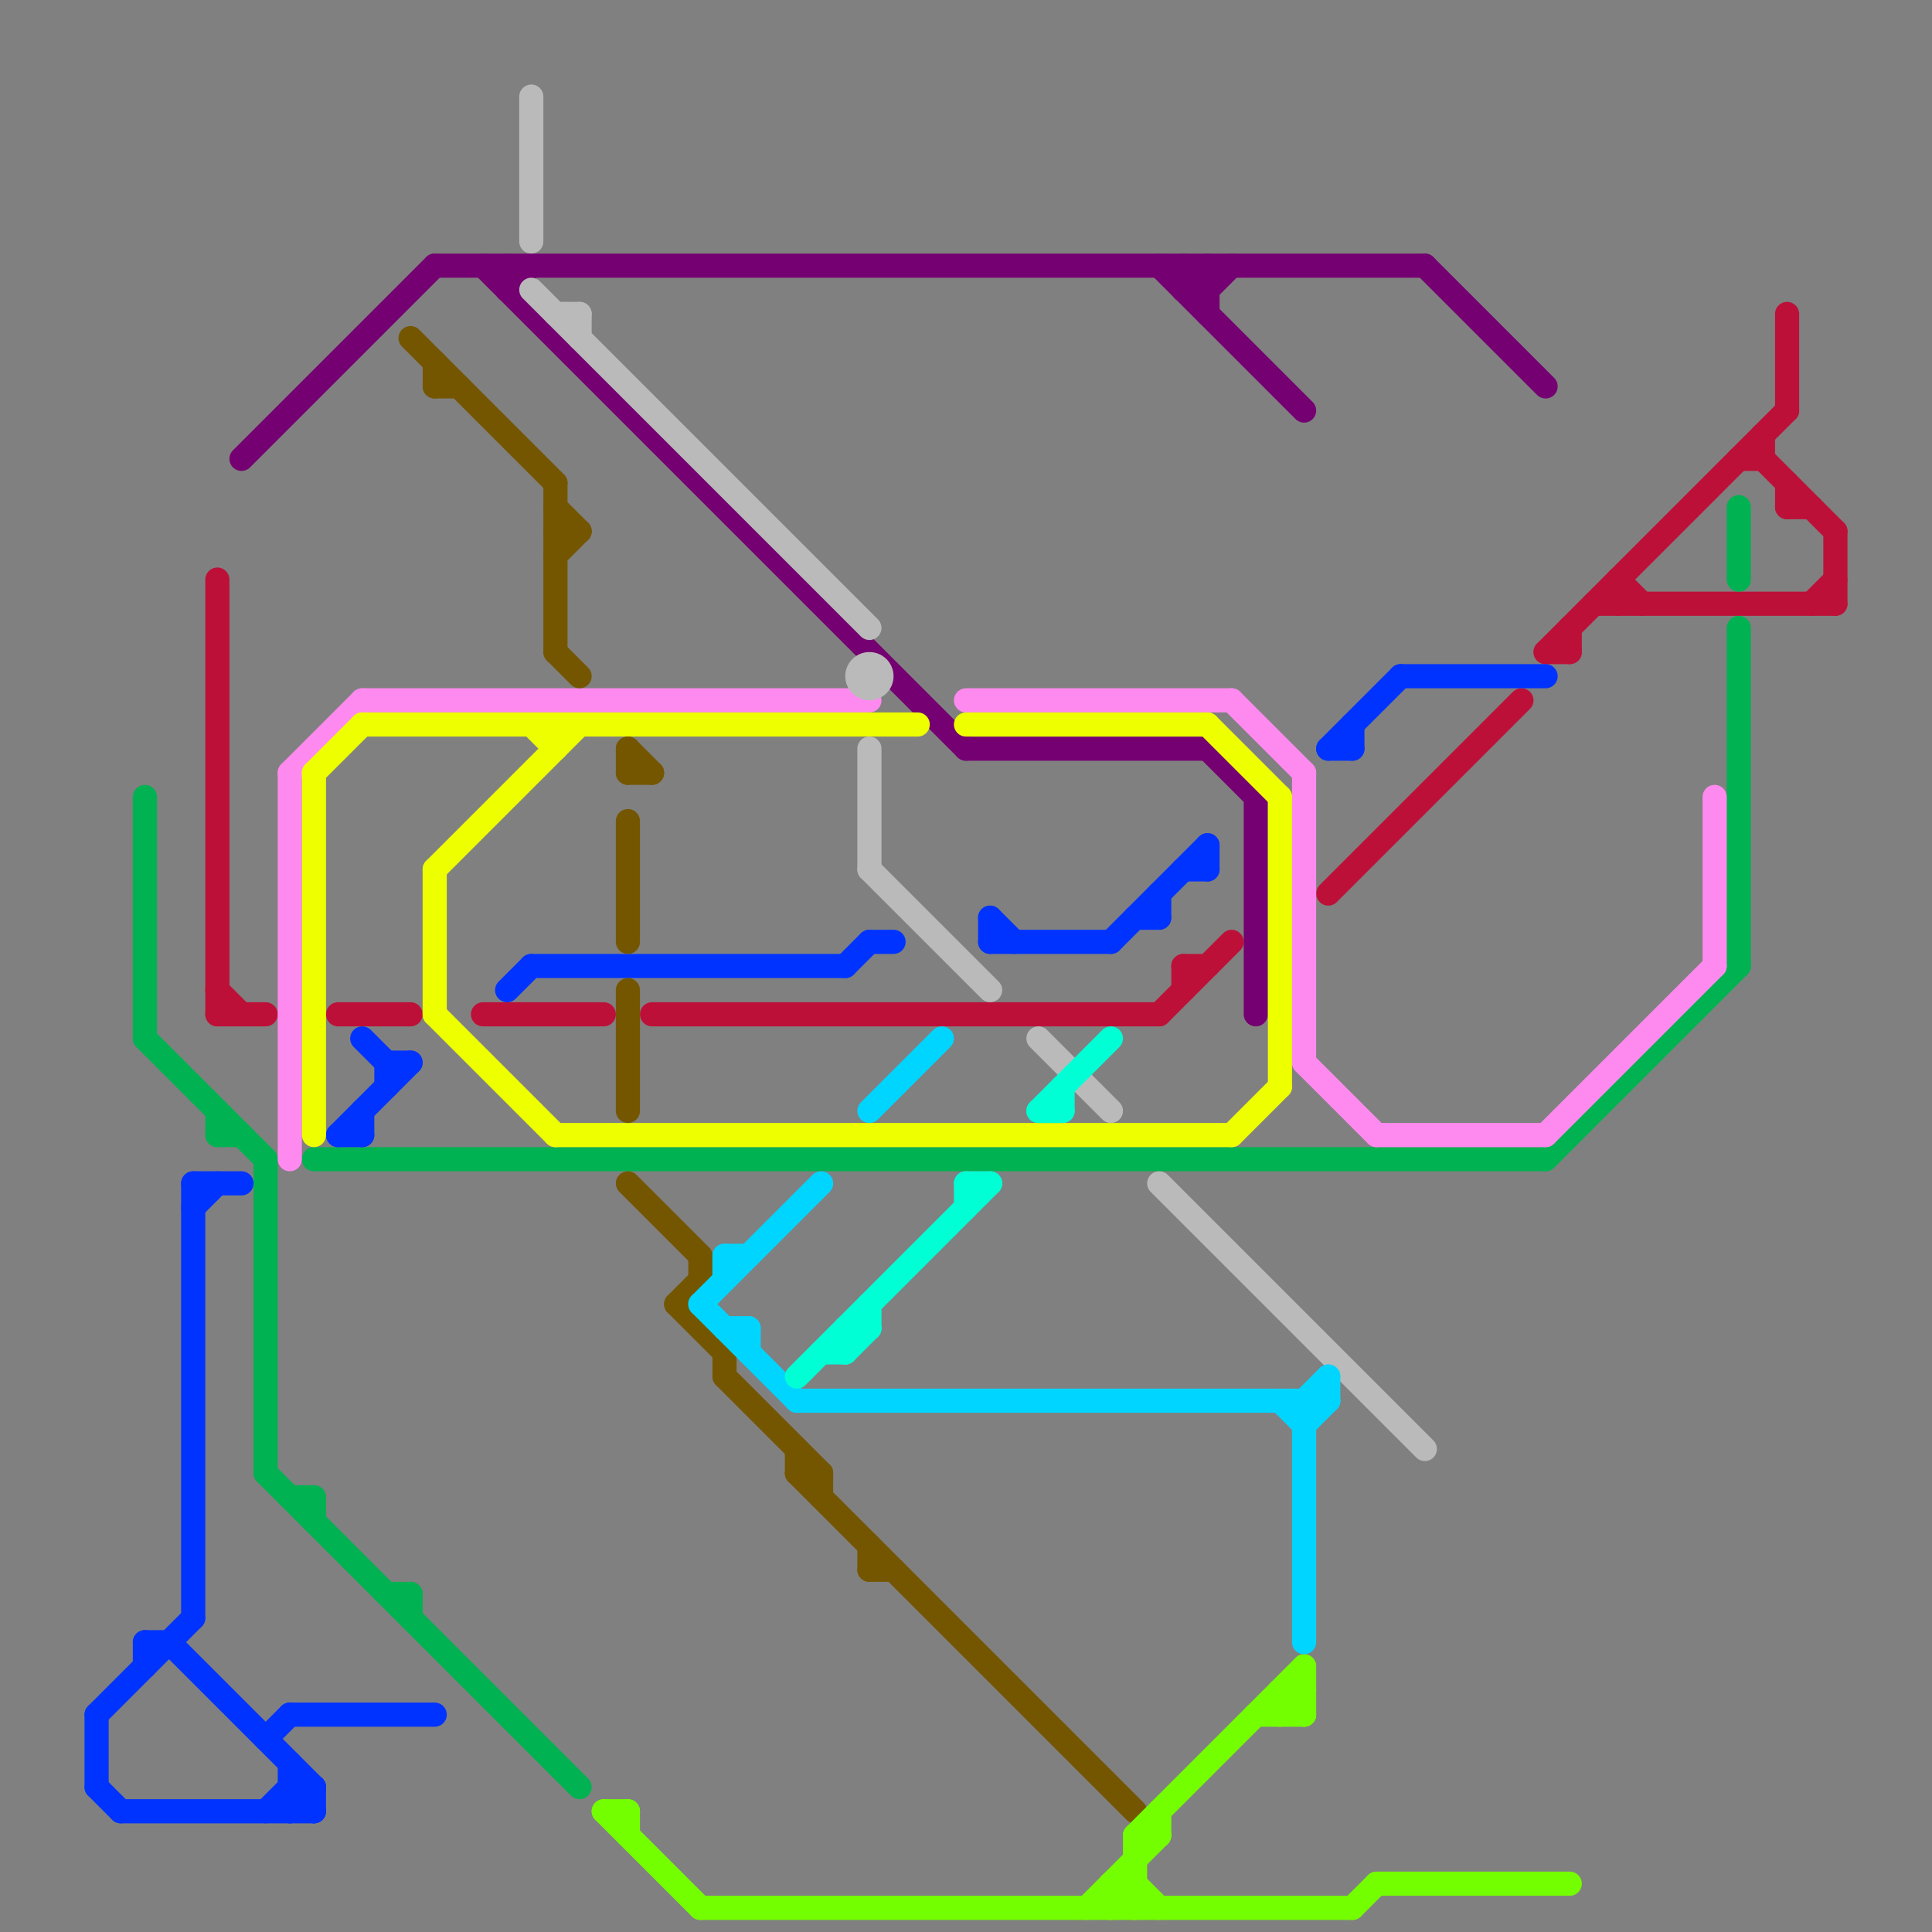 
<svg version="1.1" xmlns="http://www.w3.org/2000/svg" viewBox="0 0 80 80">
<rect x="0" y="0" width="80" height="80" fill="#808080" stroke="none"/>
<style>line { stroke-width: 1; fill: none; stroke-linecap: round; stroke-linejoin: round; } .c0 { stroke: #750071 } .c1 { stroke: #bd1038 } .c2 { stroke: #00b251 } .c3 { stroke: #0033ff } .c4 { stroke: #ff8aef } .c5 { stroke: #eeff00 } .c6 { stroke: #755600 } .c7 { stroke: #bababa } .c8 { stroke: #73ff00 } .c9 { stroke: #00d5ff } .c10 { stroke: #00ffd5 }</style><line class="c0" x1="49" y1="11" x2="49" y2="12"/><line class="c0" x1="59" y1="11" x2="64" y2="16"/><line class="c0" x1="50" y1="11" x2="50" y2="13"/><line class="c0" x1="10" y1="19" x2="18" y2="11"/><line class="c0" x1="18" y1="11" x2="59" y2="11"/><line class="c0" x1="52" y1="33" x2="52" y2="42"/><line class="c0" x1="49" y1="12" x2="50" y2="11"/><line class="c0" x1="48" y1="11" x2="54" y2="17"/><line class="c0" x1="50" y1="31" x2="52" y2="33"/><line class="c0" x1="20" y1="11" x2="40" y2="31"/><line class="c0" x1="40" y1="31" x2="50" y2="31"/><line class="c0" x1="49" y1="11" x2="50" y2="12"/><line class="c0" x1="50" y1="12" x2="51" y2="11"/><line class="c0" x1="49" y1="12" x2="50" y2="12"/><line class="c0" x1="21" y1="12" x2="22" y2="11"/><line class="c0" x1="21" y1="11" x2="21" y2="12"/><line class="c1" x1="65" y1="26" x2="65" y2="27"/><line class="c1" x1="73" y1="18" x2="73" y2="19"/><line class="c1" x1="49" y1="40" x2="50" y2="40"/><line class="c1" x1="74" y1="21" x2="75" y2="21"/><line class="c1" x1="75" y1="25" x2="76" y2="24"/><line class="c1" x1="67" y1="24" x2="67" y2="25"/><line class="c1" x1="49" y1="40" x2="49" y2="41"/><line class="c1" x1="14" y1="42" x2="17" y2="42"/><line class="c1" x1="9" y1="41" x2="10" y2="42"/><line class="c1" x1="9" y1="24" x2="9" y2="42"/><line class="c1" x1="73" y1="19" x2="76" y2="22"/><line class="c1" x1="76" y1="22" x2="76" y2="25"/><line class="c1" x1="20" y1="42" x2="25" y2="42"/><line class="c1" x1="74" y1="20" x2="74" y2="21"/><line class="c1" x1="27" y1="42" x2="48" y2="42"/><line class="c1" x1="74" y1="13" x2="74" y2="17"/><line class="c1" x1="9" y1="42" x2="11" y2="42"/><line class="c1" x1="64" y1="27" x2="65" y2="27"/><line class="c1" x1="67" y1="24" x2="68" y2="25"/><line class="c1" x1="55" y1="37" x2="63" y2="29"/><line class="c1" x1="48" y1="42" x2="51" y2="39"/><line class="c1" x1="66" y1="25" x2="76" y2="25"/><line class="c1" x1="64" y1="27" x2="74" y2="17"/><line class="c1" x1="72" y1="19" x2="73" y2="19"/><line class="c2" x1="13" y1="62" x2="13" y2="63"/><line class="c2" x1="12" y1="62" x2="13" y2="62"/><line class="c2" x1="17" y1="66" x2="17" y2="67"/><line class="c2" x1="72" y1="26" x2="72" y2="40"/><line class="c2" x1="64" y1="48" x2="72" y2="40"/><line class="c2" x1="6" y1="43" x2="11" y2="48"/><line class="c2" x1="6" y1="33" x2="6" y2="43"/><line class="c2" x1="13" y1="48" x2="64" y2="48"/><line class="c2" x1="16" y1="66" x2="17" y2="66"/><line class="c2" x1="11" y1="48" x2="11" y2="61"/><line class="c2" x1="72" y1="21" x2="72" y2="24"/><line class="c2" x1="11" y1="61" x2="24" y2="74"/><line class="c2" x1="9" y1="47" x2="10" y2="47"/><line class="c2" x1="9" y1="46" x2="9" y2="47"/><line class="c3" x1="22" y1="40" x2="35" y2="40"/><line class="c3" x1="46" y1="39" x2="50" y2="35"/><line class="c3" x1="41" y1="39" x2="46" y2="39"/><line class="c3" x1="48" y1="37" x2="48" y2="38"/><line class="c3" x1="14" y1="47" x2="17" y2="44"/><line class="c3" x1="21" y1="41" x2="22" y2="40"/><line class="c3" x1="12" y1="74" x2="13" y2="74"/><line class="c3" x1="47" y1="38" x2="48" y2="38"/><line class="c3" x1="5" y1="75" x2="13" y2="75"/><line class="c3" x1="41" y1="38" x2="41" y2="39"/><line class="c3" x1="4" y1="71" x2="8" y2="67"/><line class="c3" x1="11" y1="75" x2="12" y2="74"/><line class="c3" x1="15" y1="43" x2="16" y2="44"/><line class="c3" x1="8" y1="49" x2="10" y2="49"/><line class="c3" x1="8" y1="49" x2="8" y2="67"/><line class="c3" x1="11" y1="72" x2="12" y2="71"/><line class="c3" x1="50" y1="35" x2="50" y2="36"/><line class="c3" x1="49" y1="36" x2="50" y2="36"/><line class="c3" x1="16" y1="44" x2="17" y2="44"/><line class="c3" x1="16" y1="44" x2="16" y2="45"/><line class="c3" x1="35" y1="40" x2="36" y2="39"/><line class="c3" x1="4" y1="74" x2="5" y2="75"/><line class="c3" x1="15" y1="46" x2="15" y2="47"/><line class="c3" x1="55" y1="31" x2="56" y2="31"/><line class="c3" x1="6" y1="68" x2="7" y2="68"/><line class="c3" x1="4" y1="71" x2="4" y2="74"/><line class="c3" x1="58" y1="28" x2="64" y2="28"/><line class="c3" x1="7" y1="68" x2="13" y2="74"/><line class="c3" x1="36" y1="39" x2="37" y2="39"/><line class="c3" x1="12" y1="75" x2="13" y2="74"/><line class="c3" x1="12" y1="73" x2="12" y2="75"/><line class="c3" x1="13" y1="74" x2="13" y2="75"/><line class="c3" x1="12" y1="71" x2="18" y2="71"/><line class="c3" x1="14" y1="47" x2="15" y2="47"/><line class="c3" x1="55" y1="31" x2="58" y2="28"/><line class="c3" x1="6" y1="68" x2="6" y2="69"/><line class="c3" x1="41" y1="38" x2="42" y2="39"/><line class="c3" x1="12" y1="74" x2="13" y2="75"/><line class="c3" x1="8" y1="50" x2="9" y2="49"/><line class="c3" x1="56" y1="30" x2="56" y2="31"/><line class="c4" x1="54" y1="32" x2="54" y2="44"/><line class="c4" x1="64" y1="47" x2="71" y2="40"/><line class="c4" x1="71" y1="33" x2="71" y2="40"/><line class="c4" x1="54" y1="44" x2="57" y2="47"/><line class="c4" x1="40" y1="29" x2="51" y2="29"/><line class="c4" x1="12" y1="32" x2="15" y2="29"/><line class="c4" x1="57" y1="47" x2="64" y2="47"/><line class="c4" x1="12" y1="32" x2="12" y2="48"/><line class="c4" x1="15" y1="29" x2="36" y2="29"/><line class="c4" x1="51" y1="29" x2="54" y2="32"/><line class="c5" x1="40" y1="30" x2="50" y2="30"/><line class="c5" x1="51" y1="47" x2="53" y2="45"/><line class="c5" x1="18" y1="36" x2="18" y2="42"/><line class="c5" x1="13" y1="32" x2="13" y2="47"/><line class="c5" x1="50" y1="30" x2="53" y2="33"/><line class="c5" x1="13" y1="32" x2="15" y2="30"/><line class="c5" x1="22" y1="30" x2="23" y2="31"/><line class="c5" x1="15" y1="30" x2="38" y2="30"/><line class="c5" x1="23" y1="30" x2="23" y2="31"/><line class="c5" x1="53" y1="33" x2="53" y2="45"/><line class="c5" x1="18" y1="36" x2="24" y2="30"/><line class="c5" x1="18" y1="42" x2="23" y2="47"/><line class="c5" x1="23" y1="47" x2="51" y2="47"/><line class="c6" x1="26" y1="31" x2="26" y2="32"/><line class="c6" x1="36" y1="65" x2="37" y2="65"/><line class="c6" x1="17" y1="14" x2="23" y2="20"/><line class="c6" x1="18" y1="15" x2="18" y2="16"/><line class="c6" x1="23" y1="22" x2="24" y2="22"/><line class="c6" x1="30" y1="57" x2="34" y2="61"/><line class="c6" x1="28" y1="54" x2="29" y2="53"/><line class="c6" x1="23" y1="21" x2="24" y2="22"/><line class="c6" x1="26" y1="41" x2="26" y2="46"/><line class="c6" x1="33" y1="60" x2="33" y2="61"/><line class="c6" x1="34" y1="61" x2="34" y2="62"/><line class="c6" x1="26" y1="32" x2="27" y2="32"/><line class="c6" x1="26" y1="34" x2="26" y2="39"/><line class="c6" x1="33" y1="61" x2="34" y2="61"/><line class="c6" x1="36" y1="64" x2="36" y2="65"/><line class="c6" x1="23" y1="27" x2="24" y2="28"/><line class="c6" x1="26" y1="49" x2="29" y2="52"/><line class="c6" x1="26" y1="31" x2="27" y2="32"/><line class="c6" x1="18" y1="16" x2="19" y2="16"/><line class="c6" x1="23" y1="23" x2="24" y2="22"/><line class="c6" x1="23" y1="20" x2="23" y2="27"/><line class="c6" x1="30" y1="56" x2="30" y2="57"/><line class="c6" x1="28" y1="54" x2="30" y2="56"/><line class="c6" x1="33" y1="61" x2="47" y2="75"/><line class="c6" x1="29" y1="52" x2="29" y2="53"/><line class="c7" x1="24" y1="13" x2="24" y2="14"/><line class="c7" x1="22" y1="4" x2="22" y2="10"/><line class="c7" x1="48" y1="49" x2="59" y2="60"/><line class="c7" x1="43" y1="43" x2="46" y2="46"/><line class="c7" x1="36" y1="31" x2="36" y2="36"/><line class="c7" x1="22" y1="12" x2="36" y2="26"/><line class="c7" x1="36" y1="36" x2="41" y2="41"/><line class="c7" x1="23" y1="13" x2="24" y2="13"/><circle cx="36" cy="28" r="1" fill="#bababa" /><line class="c8" x1="54" y1="69" x2="54" y2="71"/><line class="c8" x1="52" y1="71" x2="54" y2="71"/><line class="c8" x1="29" y1="79" x2="56" y2="79"/><line class="c8" x1="47" y1="76" x2="47" y2="79"/><line class="c8" x1="53" y1="70" x2="54" y2="71"/><line class="c8" x1="53" y1="71" x2="54" y2="70"/><line class="c8" x1="48" y1="75" x2="48" y2="76"/><line class="c8" x1="47" y1="78" x2="48" y2="79"/><line class="c8" x1="47" y1="76" x2="54" y2="69"/><line class="c8" x1="45" y1="79" x2="48" y2="76"/><line class="c8" x1="56" y1="79" x2="57" y2="78"/><line class="c8" x1="46" y1="79" x2="47" y2="78"/><line class="c8" x1="25" y1="75" x2="26" y2="75"/><line class="c8" x1="53" y1="70" x2="54" y2="70"/><line class="c8" x1="46" y1="78" x2="47" y2="79"/><line class="c8" x1="47" y1="76" x2="48" y2="76"/><line class="c8" x1="53" y1="70" x2="53" y2="71"/><line class="c8" x1="26" y1="75" x2="26" y2="76"/><line class="c8" x1="57" y1="78" x2="65" y2="78"/><line class="c8" x1="25" y1="75" x2="29" y2="79"/><line class="c8" x1="46" y1="78" x2="47" y2="78"/><line class="c8" x1="46" y1="78" x2="46" y2="79"/><line class="c9" x1="31" y1="55" x2="31" y2="56"/><line class="c9" x1="55" y1="57" x2="55" y2="58"/><line class="c9" x1="30" y1="55" x2="31" y2="55"/><line class="c9" x1="30" y1="52" x2="30" y2="53"/><line class="c9" x1="54" y1="58" x2="55" y2="57"/><line class="c9" x1="30" y1="52" x2="31" y2="52"/><line class="c9" x1="29" y1="54" x2="34" y2="49"/><line class="c9" x1="29" y1="54" x2="33" y2="58"/><line class="c9" x1="54" y1="59" x2="55" y2="58"/><line class="c9" x1="33" y1="58" x2="55" y2="58"/><line class="c9" x1="36" y1="46" x2="39" y2="43"/><line class="c9" x1="53" y1="58" x2="54" y2="59"/><line class="c9" x1="54" y1="58" x2="54" y2="68"/><line class="c10" x1="36" y1="54" x2="36" y2="55"/><line class="c10" x1="40" y1="49" x2="40" y2="50"/><line class="c10" x1="35" y1="55" x2="35" y2="56"/><line class="c10" x1="40" y1="49" x2="41" y2="49"/><line class="c10" x1="35" y1="55" x2="36" y2="55"/><line class="c10" x1="33" y1="57" x2="41" y2="49"/><line class="c10" x1="43" y1="46" x2="44" y2="46"/><line class="c10" x1="43" y1="46" x2="46" y2="43"/><line class="c10" x1="34" y1="56" x2="35" y2="56"/><line class="c10" x1="35" y1="56" x2="36" y2="55"/><line class="c10" x1="44" y1="45" x2="44" y2="46"/>


</svg>

